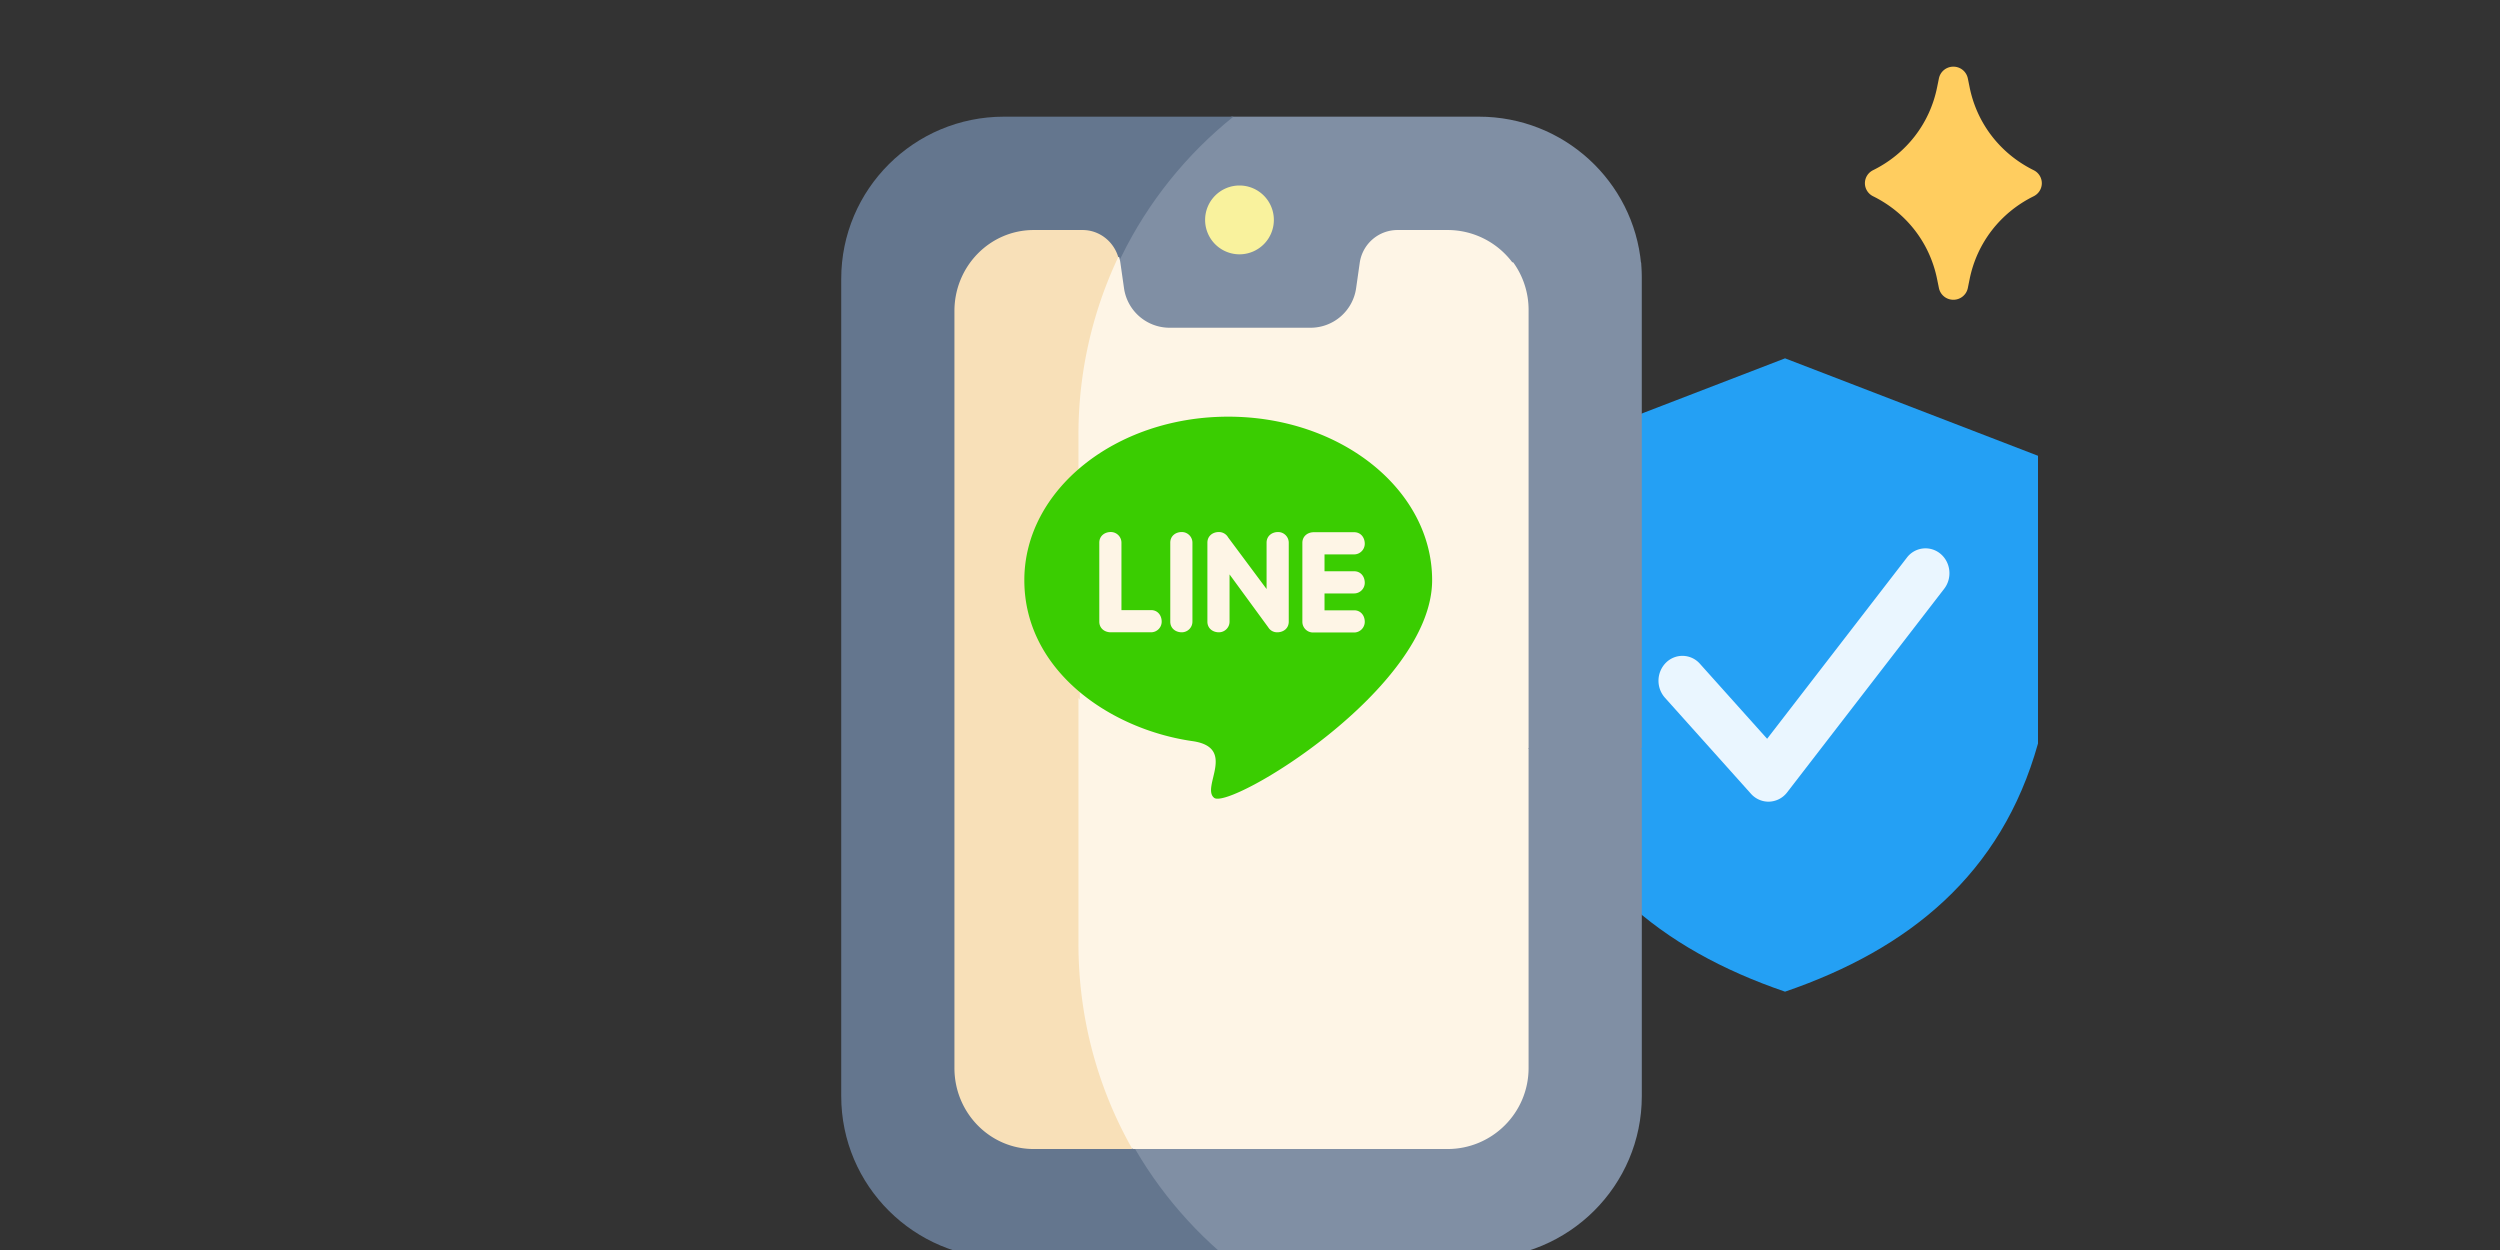 <svg width="240" height="120" viewBox="0 0 240 120" fill="none" xmlns="http://www.w3.org/2000/svg"><rect x="0" y="0" width="240" height="120" fill="#333333" stroke="none"/><g clip-path="url(#clip0_1680_4394)"><path fill-rule="evenodd" clip-rule="evenodd" d="M171.364 34.4l24.284 9.355v27.62C192.14 83.93 183.285 91.113 171.364 95.2c-11.931-4.087-20.786-11.27-24.294-23.825v-27.62l24.294-9.355z" fill="#24A0F4"/><path d="M186.642 56.523l-15.076 19.543a2.27 2.27 0 01-1.793.895 2.259 2.259 0 01-1.681-.76l-8.261-9.223a2.454 2.454 0 01.116-3.375 2.235 2.235 0 013.246.12l6.451 7.2 13.414-17.388a2.239 2.239 0 013.229-.37c.99.826 1.148 2.329.355 3.358z" fill="#EAF6FF"/><path d="M118.242 11.2h23.729c8.157 0 14.856 6.216 15.577 14.15l-12.62 24.178 12.685 22.423v33.277c0 8.6-7.003 15.572-15.642 15.572h-24.299l-26.381-5.254-5.486-46.982L96.6 17.249l21.642-6.049z" fill="#808FA4"/><path d="M157.543 25.191h-16.234V71.83h16.302V26.632a16.3 16.3 0 00-.068-1.44z" fill="#808FA4"/><path d="M103.692 90.655V41.81c0-12.375 5.743-23.41 14.717-30.61H96.383c-8.63 0-15.625 6.972-15.625 15.573v78.455c0 8.6 6.996 15.572 15.625 15.572h21.456c-8.646-7.205-14.147-18.034-14.147-30.145z" fill="#64768E"/><path d="M108.815 110.306h30.147c4.298 0 7.782-3.481 7.782-7.775V71.914l-10.259-21.126 8.781-25.49a7.775 7.775 0 00-6.304-3.216h-4.799a3.664 3.664 0 00-3.628 3.144l-.348 2.443a4.421 4.421 0 01-4.378 3.794h-13.526a4.421 4.421 0 01-4.378-3.794l-.348-2.443a3.76 3.76 0 00-.121-.546l-10.407-.392-2.685 49.6 1.709 32.191 12.762 4.227z" fill="#FEF5E6"/><path d="M126.949 38.072V58.95c0 7.114 5.737 12.88 12.815 12.88h6.981V29.754a7.77 7.77 0 00-1.472-4.562h-5.509c-7.078 0-12.815 5.767-12.815 12.881z" fill="#FEF5E6"/><path d="M118.991 24.415a3.301 3.301 0 003.299-3.304 3.301 3.301 0 00-3.299-3.303 3.302 3.302 0 00-3.3 3.303 3.302 3.302 0 003.3 3.304z" fill="#F9F29D"/><path d="M103.532 90.619v-48.85a39.83 39.83 0 013.82-17.089c-.451-1.52-1.828-2.598-3.426-2.598h-4.691c-4.203 0-7.61 3.481-7.61 7.775v72.674c0 4.294 3.407 7.775 7.61 7.775h9.469c-3.288-5.788-5.172-12.513-5.172-19.687z" fill="#F8E0B8"/><path d="M102.19 58.632c-1.938 1.565-2.189 4.344-.562 6.208l2.032 2.326V57.84a4.612 4.612 0 00-1.47.793z" fill="#F8E0B8"/><path d="M195.233 16.338c-3.204-1.583-5.445-4.483-6.148-7.955l-.174-.859a1.411 1.411 0 00-1.388-1.124 1.41 1.41 0 00-1.387 1.124l-.175.86c-.702 3.471-2.943 6.37-6.147 7.954-.48.237-.783.72-.783 1.25s.303 1.014.783 1.252c3.204 1.582 5.445 4.482 6.147 7.954l.175.859a1.41 1.41 0 001.387 1.124c.675 0 1.255-.47 1.388-1.124l.174-.86c.703-3.471 2.944-6.37 6.148-7.953.48-.238.782-.721.782-1.251 0-.53-.302-1.014-.782-1.251z" fill="#FFCD5F"/><path d="M117.911 40c10.81 0 19.574 7.026 19.574 15.694 0 10.434-19.425 22.072-20.924 20.899-1.287-1.007 2.238-4.831-2.088-5.446-7.874-1.126-16.137-6.737-16.137-15.453C98.336 47.026 107.1 40 117.91 40zm-11.273 20.7h3.863c.562 0 1.021-.46 1.021-1.022 0-.606-.386-1.108-1.021-1.108h-2.842v-6.473c0-.563-.459-1.023-1.021-1.023-.604 0-1.105.387-1.105 1.023v7.581c0 .635.5 1.022 1.105 1.022zm24.379-4.751c0-.607-.387-1.108-1.021-1.108h-2.842v-1.619h2.842c.561 0 1.021-.46 1.021-1.022 0-.606-.387-1.108-1.021-1.108h-3.863c-.606 0-1.106.387-1.106 1.023v7.58c0 .563.459 1.024 1.021 1.024h3.948c.561 0 1.021-.46 1.021-1.023 0-.606-.387-1.107-1.021-1.107h-2.842V56.97h2.842c.561 0 1.021-.46 1.021-1.021zm-7.297 3.73v-7.582c0-.562-.46-1.022-1.021-1.022-.606 0-1.107.386-1.107 1.022v4.45l-3.69-4.955a1.021 1.021 0 00-.886-.517c-.605 0-1.106.386-1.106 1.022v7.581c0 .636.501 1.023 1.106 1.023.562 0 1.021-.46 1.021-1.023v-4.533l3.717 5.082a.985.985 0 00.859.473c.608 0 1.107-.382 1.107-1.022zM113.452 60.7c.562 0 1.021-.46 1.021-1.022v-7.581c0-.563-.459-1.022-1.021-1.022-.605 0-1.106.386-1.106 1.022v7.581c0 .636.501 1.022 1.106 1.022z" fill="#3ACD01"/></g><defs><clipPath id="clip0_1680_4394"><path fill="#fff" d="M0 0h240v120H0z"/></clipPath></defs></svg>